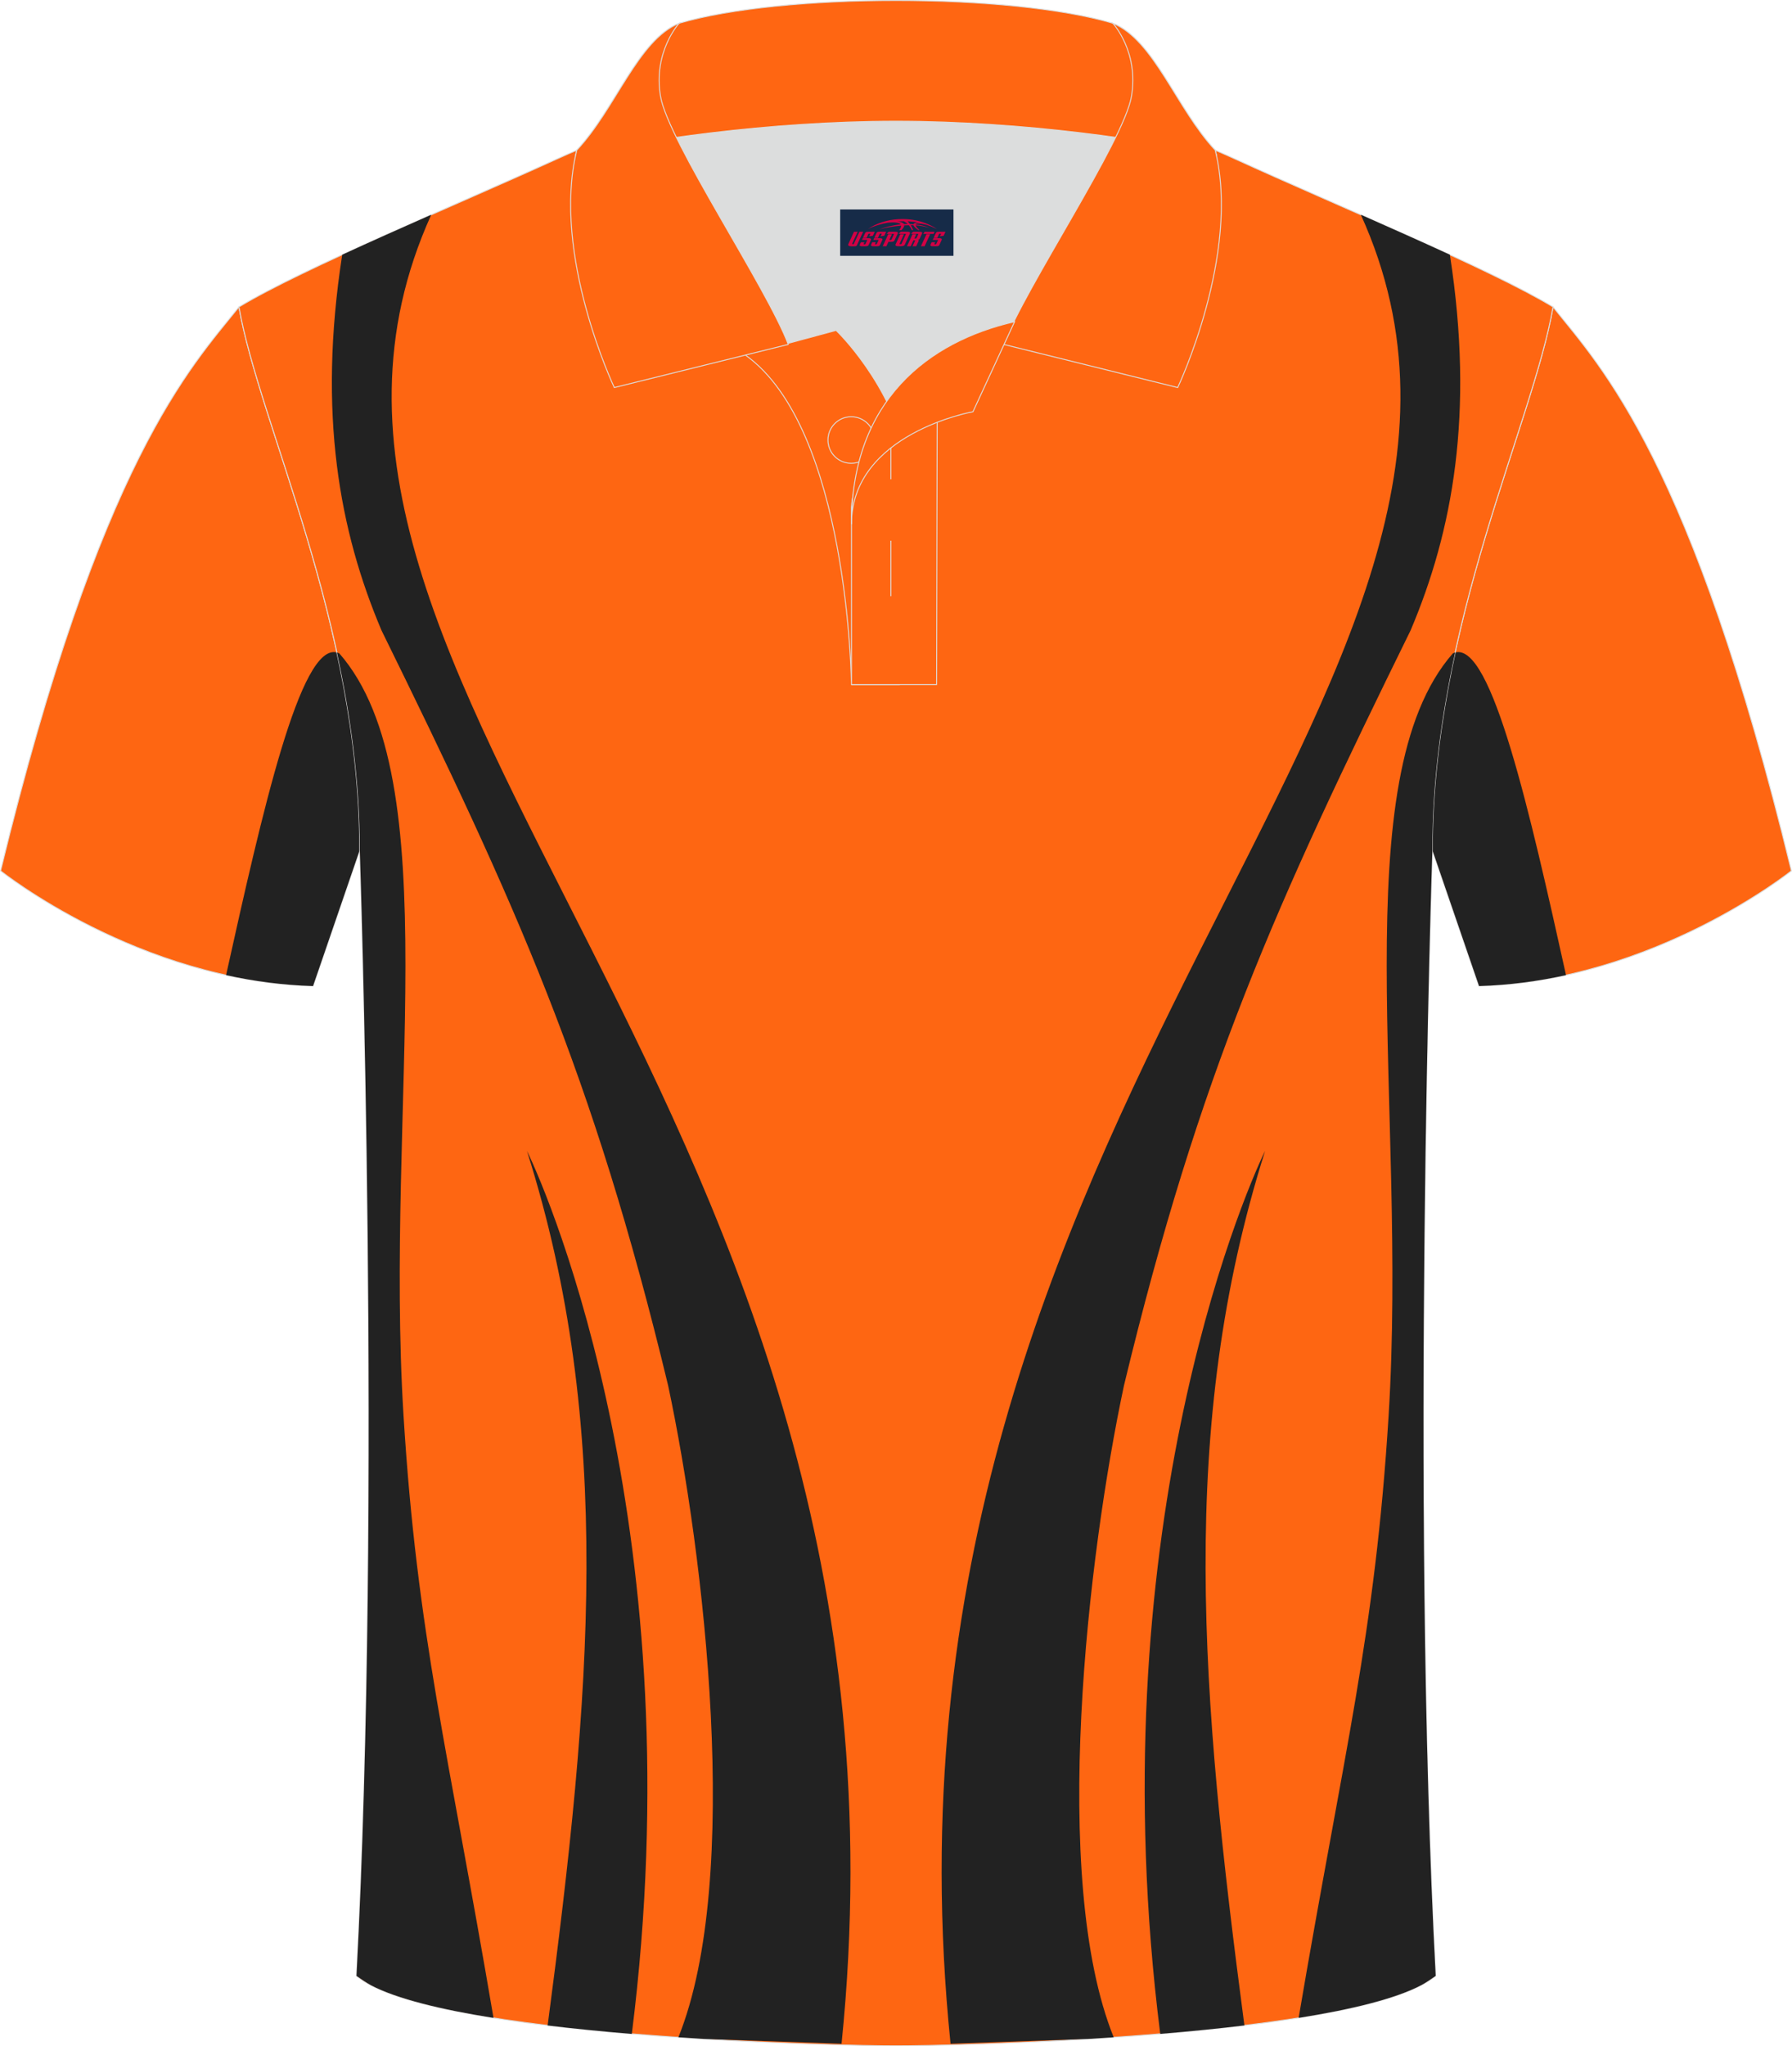 <?xml version="1.0" encoding="utf-8"?>
<!-- Generator: Adobe Illustrator 24.0.1, SVG Export Plug-In . SVG Version: 6.00 Build 0)  -->
<svg xmlns="http://www.w3.org/2000/svg" xmlns:xlink="http://www.w3.org/1999/xlink" version="1.1" id="图层_1" x="0px" y="0px" width="379.8px" height="433.5px" viewBox="0 0 379.59 433.29" enable-background="new 0 0 379.59 433.29" xml:space="preserve">
<g>
	
		<path fill-rule="evenodd" clip-rule="evenodd" fill="#FE6612" stroke="#DCDDDD" stroke-width="0.2" stroke-miterlimit="22.918" d="   M50.61,64.99c-10.24,12.8-29.35,32.41-50.5,119.4c0,0,29.18,23.37,66.19,24.39c0,0,7.16-20.81,9.9-28.83l0,0   C76.2,132.18,54.89,89.74,50.61,64.99z"/>
	<path fill-rule="evenodd" clip-rule="evenodd" fill="#222222" d="M47.88,206.47c7.63-34.42,15.76-70.44,23.48-68.31   c2.87,13.21,4.84,27.25,4.84,41.79l0,0c-2.74,8.02-9.9,28.83-9.9,28.83C59.89,208.6,53.71,207.75,47.88,206.47z"/>
	
		<path fill-rule="evenodd" clip-rule="evenodd" fill="#FE6612" stroke="#DCDDDD" stroke-width="0.2" stroke-miterlimit="22.918" d="   M328.98,64.99c10.24,12.8,29.35,32.41,50.5,119.4c0,0-29.18,23.37-66.19,24.39c0,0-7.16-20.81-9.9-28.83l0,0   C303.4,132.18,324.7,89.74,328.98,64.99z"/>
	<path fill-rule="evenodd" clip-rule="evenodd" fill="#222222" d="M331.73,206.47c-7.63-34.42-15.76-70.44-23.48-68.31   c-2.87,13.21-4.84,27.25-4.84,41.79l0,0c2.74,8.02,9.9,28.83,9.9,28.83C319.71,208.6,325.89,207.75,331.73,206.47z"/>
	
		<path fill-rule="evenodd" clip-rule="evenodd" fill="#FE6612" stroke="#DCDDDD" stroke-width="0.2" stroke-miterlimit="22.918" d="   M76.2,179.96c0,0,4.68,137.1-0.7,238.43c15.59,13.14,104.58,14.83,114.3,14.8c9.72,0.03,98.71-1.67,114.3-14.81   c-5.38-101.32-0.7-238.43-0.7-238.43c0-47.77,21.3-90.22,25.58-114.96c-13.68-8.26-45.42-21.31-67.36-31.33   c-5.84-2.66-10.73-4.57-15.08-5.94l-113.52-0.01c-4.33,1.37-9.2,3.29-15.05,5.95C96.03,43.67,64.28,56.74,50.61,64.99   C54.89,89.74,76.2,132.18,76.2,179.96z"/>
	<path fill-rule="evenodd" clip-rule="evenodd" fill="#222222" d="M71.36,138.16c0.17,0.05,0.34,0.1,0.51,0.19   c23.25,26.57,9.56,96.12,13.6,161.39c2.87,46.36,9.46,71,19.06,127.52c-11.04-1.75-20.39-4.01-25.94-6.9   c-1.09-0.62-2.09-1.28-3.08-1.99c5.38-101.32,0.7-238.43,0.7-238.43C76.2,165.41,74.23,151.37,71.36,138.16z"/>
	<path fill-rule="evenodd" clip-rule="evenodd" fill="#222222" d="M72.48,53.94c-5.22,33.71-0.58,58.53,8.32,79.53   c28.47,57.92,44.73,93.63,60.72,159.89c7.62,35.75,15.76,104.36,2.18,138.01c1.82,0.12,3.63,0.24,5.42,0.35l29.14,1.02   c20.38-199.73-132-287.77-86.92-387.27C84.87,48.33,78.43,51.2,72.48,53.94z"/>
	<path fill-rule="evenodd" clip-rule="evenodd" fill="#222222" d="M111.62,243.71c5,10.2,35.43,82.12,22.21,186.95   c-6.01-0.5-12.04-1.09-17.83-1.79C125.21,359.09,130.18,302.28,111.62,243.71z"/>
	<path fill-rule="evenodd" clip-rule="evenodd" fill="#222222" d="M263.6,428.86c-5.8,0.7-11.83,1.29-17.83,1.79   c-13.21-104.82,17.22-176.75,22.21-186.95C249.42,302.28,254.39,359.09,263.6,428.86z"/>
	<path fill-rule="evenodd" clip-rule="evenodd" fill="#222222" d="M308.25,138.16c-0.17,0.05-0.34,0.1-0.5,0.19   c-23.25,26.57-9.56,96.12-13.6,161.39c-2.87,46.36-9.46,71-19.06,127.52c11.13-1.77,20.55-4.05,26.08-6.98   c0.98-0.56,1.89-1.16,2.79-1.8c0.05-0.04,0.11-0.08,0.16-0.12l0,0c-5.38-101.32-0.7-238.43-0.7-238.43   C303.4,165.41,305.38,151.37,308.25,138.16z"/>
	<path fill-rule="evenodd" clip-rule="evenodd" fill="#222222" d="M307.13,53.94c5.22,33.71,0.58,58.54-8.32,79.53   c-28.47,57.92-44.73,93.63-60.72,159.89c-7.62,35.75-15.75,104.36-2.18,138.01c-1.83,0.12-3.65,0.24-5.45,0.35l-29.11,1.02   c-20.38-199.73,132-287.77,86.92-387.27C294.73,48.33,301.18,51.2,307.13,53.94z"/>
	<path fill-rule="evenodd" clip-rule="evenodd" fill="#DCDDDD" d="M187.82,84.98c6.44-9.11,16.34-14.37,26.93-16.83   c5.24-10.64,16.07-27.81,21.61-39.14c-26.76-6.51-66.37-6.51-93.13,0c6.42,13.14,19.99,34.16,23.65,43.69l10.22-2.75   C177.1,69.97,183.1,75.63,187.82,84.98z"/>
	
		<path fill-rule="evenodd" clip-rule="evenodd" fill="#FF6612" stroke="#DCDDDD" stroke-width="0.2" stroke-miterlimit="22.918" d="   M157.85,75.15l19.25-5.19c0,0,11.74,11.1,15.29,27.83c3.55,16.73-1.86,47.16-1.86,47.16h-10.18   C180.36,144.95,179.83,90.72,157.85,75.15z"/>
	
		<path fill-rule="evenodd" clip-rule="evenodd" fill="#FF6612" stroke="#DCDDDD" stroke-width="0.2" stroke-miterlimit="22.918" d="   M180.36,107.42v37.53h18.03l0.14-60.75C189.7,87.11,180.85,98.64,180.36,107.42z"/>
	
		<path fill-rule="evenodd" clip-rule="evenodd" fill="#FF6612" stroke="#DCDDDD" stroke-width="0.2" stroke-miterlimit="22.918" d="   M121.9,33c13.38-3.26,40.9-7.33,67.9-7.33c26.99,0,54.51,4.07,67.9,7.33l-0.28-1.2c-8.22-8.78-12.93-23.32-21.68-26.88   C224.79,1.7,207.3,0.1,189.8,0.1c-17.49,0-35,1.61-45.93,4.82c-8.77,3.57-13.47,18.1-21.68,26.88L121.9,33z"/>
	
		<path fill-rule="evenodd" clip-rule="evenodd" fill="#FF6612" stroke="#DCDDDD" stroke-width="0.2" stroke-miterlimit="22.918" d="   M143.86,4.92c0,0-5.58,6.05-3.94,15.52c1.63,9.49,22.56,40.52,27.05,52.49l-36.85,9.13c0,0-13.39-28.21-7.95-50.26   C130.41,23.02,135.11,8.49,143.86,4.92z"/>
	
		<path fill-rule="evenodd" clip-rule="evenodd" fill="#FF6612" stroke="#DCDDDD" stroke-width="0.2" stroke-miterlimit="22.918" d="   M235.73,4.92c0,0,5.58,6.05,3.94,15.52c-1.63,9.49-22.56,40.52-27.05,52.49l36.85,9.13c0,0,13.39-28.21,7.95-50.26   C249.2,23.02,244.49,8.49,235.73,4.92z"/>
	
		<circle fill-rule="evenodd" clip-rule="evenodd" fill="#FF6612" stroke="#DCDDDD" stroke-width="0.2" stroke-miterlimit="22.918" cx="180.31" cy="93.17" r="4.93"/>
	
		<line fill="none" stroke="#DCDDDD" stroke-width="0.2" stroke-miterlimit="22.918" x1="188.7" y1="114.49" x2="188.7" y2="126.24"/>
	
		<line fill="none" stroke="#DCDDDD" stroke-width="0.2" stroke-miterlimit="22.918" x1="188.7" y1="89.74" x2="188.7" y2="101.48"/>
	
		<path fill-rule="evenodd" clip-rule="evenodd" fill="#FF6612" stroke="#DCDDDD" stroke-width="0.2" stroke-miterlimit="22.918" d="   M214.91,68.12l-8.81,19.06c0,0-25.74,4.58-25.74,23.81C180.36,84.82,196.63,72.31,214.91,68.12z"/>
	
</g>
<g id="tag_logo">
	<rect y="44.35" fill="#162B48" width="24" height="9.818" x="177.97"/>
	<g>
		<path fill="#D30044" d="M193.93,47.54l0.005-0.011c0.131-0.311,1.085-0.262,2.351,0.071c0.715,0.24,1.44,0.54,2.193,0.9    c-0.218-0.147-0.447-0.289-0.682-0.42l0.011,0.005l-0.011-0.005c-1.478-0.845-3.218-1.418-5.1-1.62    c-1.282-0.115-1.658-0.082-2.411-0.055c-2.449,0.142-4.68,0.905-6.458,2.095c1.26-0.638,2.722-1.075,4.195-1.336    c1.467-0.18,2.476-0.033,2.771,0.344c-1.691,0.175-3.469,0.633-4.555,1.075c1.156-0.338,2.967-0.665,4.647-0.813    c0.016,0.251-0.115,0.567-0.415,0.96h0.475c0.376-0.382,0.584-0.725,0.595-1.004c0.333-0.022,0.66-0.033,0.971-0.033    C192.76,47.98,192.97,48.33,193.17,48.72h0.262c-0.125-0.344-0.295-0.687-0.518-1.036c0.207,0,0.393,0.005,0.567,0.011    c0.104,0.267,0.496,0.66,1.058,1.025h0.245c-0.442-0.365-0.753-0.753-0.835-1.004c1.047,0.065,1.696,0.224,2.885,0.513    C195.75,47.8,195.01,47.63,193.93,47.54z M191.49,47.45c-0.164-0.295-0.655-0.485-1.402-0.551    c0.464-0.033,0.922-0.055,1.364-0.055c0.311,0.147,0.589,0.344,0.84,0.589C192.03,47.43,191.76,47.44,191.49,47.45z M193.47,47.5c-0.224-0.016-0.458-0.027-0.715-0.044c-0.147-0.202-0.311-0.398-0.502-0.6c0.082,0,0.164,0.005,0.24,0.011    c0.72,0.033,1.429,0.125,2.138,0.273C193.96,47.1,193.58,47.26,193.47,47.5z"/>
		<path fill="#D30044" d="M180.89,49.08L179.72,51.63C179.54,52,179.81,52.14,180.29,52.14l0.873,0.005    c0.115,0,0.251-0.049,0.327-0.175l1.342-2.891H182.05L180.83,51.71H180.66c-0.147,0-0.185-0.033-0.147-0.125l1.156-2.504H180.89L180.89,49.08z M182.75,50.43h1.271c0.36,0,0.584,0.125,0.442,0.425L183.99,51.89C183.89,52.11,183.62,52.14,183.39,52.14H182.47c-0.267,0-0.442-0.136-0.349-0.333l0.235-0.513h0.742L182.92,51.67C182.9,51.72,182.94,51.73,183,51.73h0.18    c0.082,0,0.125-0.016,0.147-0.071l0.376-0.813c0.011-0.022,0.011-0.044-0.055-0.044H182.58L182.75,50.43L182.75,50.43z M183.57,50.36h-0.78l0.475-1.025c0.098-0.218,0.338-0.256,0.578-0.256H185.29L184.9,49.92L184.12,50.04l0.262-0.562H184.09c-0.082,0-0.12,0.016-0.147,0.071L183.57,50.36L183.57,50.36z M185.16,50.43L184.99,50.8h1.069c0.06,0,0.06,0.016,0.049,0.044    L185.73,51.66C185.71,51.71,185.67,51.73,185.59,51.73H185.41c-0.055,0-0.104-0.011-0.082-0.06l0.175-0.376H184.76L184.53,51.81C184.43,52,184.61,52.14,184.88,52.14h0.916c0.24,0,0.502-0.033,0.605-0.251l0.475-1.031c0.142-0.3-0.082-0.425-0.442-0.425H185.16L185.16,50.43z M185.97,50.36l0.371-0.818c0.022-0.055,0.06-0.071,0.147-0.071h0.295L186.52,50.03l0.791-0.115l0.387-0.845H186.25c-0.24,0-0.48,0.038-0.578,0.256L185.2,50.36L185.97,50.36L185.97,50.36z M188.37,50.82h0.278c0.087,0,0.153-0.022,0.202-0.115    l0.496-1.075c0.033-0.076-0.011-0.12-0.125-0.12H187.82l0.431-0.431h1.522c0.355,0,0.485,0.153,0.393,0.355l-0.676,1.445    c-0.06,0.125-0.175,0.333-0.644,0.327l-0.649-0.005L187.76,52.14H186.98l1.178-2.558h0.785L188.37,50.82L188.37,50.82z     M190.96,51.63c-0.022,0.049-0.06,0.076-0.142,0.076h-0.191c-0.082,0-0.109-0.027-0.082-0.076l0.944-2.051h-0.785l-0.987,2.138    c-0.125,0.273,0.115,0.415,0.453,0.415h0.72c0.327,0,0.649-0.071,0.769-0.322l1.085-2.384c0.093-0.202-0.06-0.355-0.415-0.355    h-1.533l-0.431,0.431h1.38c0.115,0,0.164,0.033,0.131,0.104L190.96,51.63L190.96,51.63z M193.68,50.5h0.278    c0.087,0,0.158-0.022,0.202-0.115l0.344-0.753c0.033-0.076-0.011-0.12-0.125-0.12h-1.402l0.425-0.431h1.527    c0.355,0,0.485,0.153,0.393,0.355l-0.529,1.124c-0.044,0.093-0.147,0.18-0.393,0.18c0.224,0.011,0.256,0.158,0.175,0.327    l-0.496,1.075h-0.785l0.54-1.167c0.022-0.055-0.005-0.087-0.104-0.087h-0.235L192.91,52.14h-0.785l1.178-2.558h0.785L193.68,50.5L193.68,50.5z M196.25,49.59L195.07,52.14h0.785l1.184-2.558H196.25L196.25,49.59z M197.76,49.52l0.202-0.431h-2.1l-0.295,0.431    H197.76L197.76,49.52z M197.74,50.43h1.271c0.36,0,0.584,0.125,0.442,0.425l-0.475,1.031c-0.104,0.218-0.371,0.251-0.605,0.251    h-0.916c-0.267,0-0.442-0.136-0.349-0.333l0.235-0.513h0.742L197.91,51.67c-0.022,0.049,0.022,0.06,0.082,0.06h0.18    c0.082,0,0.125-0.016,0.147-0.071l0.376-0.813c0.011-0.022,0.011-0.044-0.049-0.044h-1.069L197.74,50.43L197.74,50.43z     M198.55,50.36H197.77l0.475-1.025c0.098-0.218,0.338-0.256,0.578-0.256h1.451l-0.387,0.845l-0.791,0.115l0.262-0.562h-0.295    c-0.082,0-0.12,0.016-0.147,0.071L198.55,50.36z"/>
	</g>
</g>
</svg>